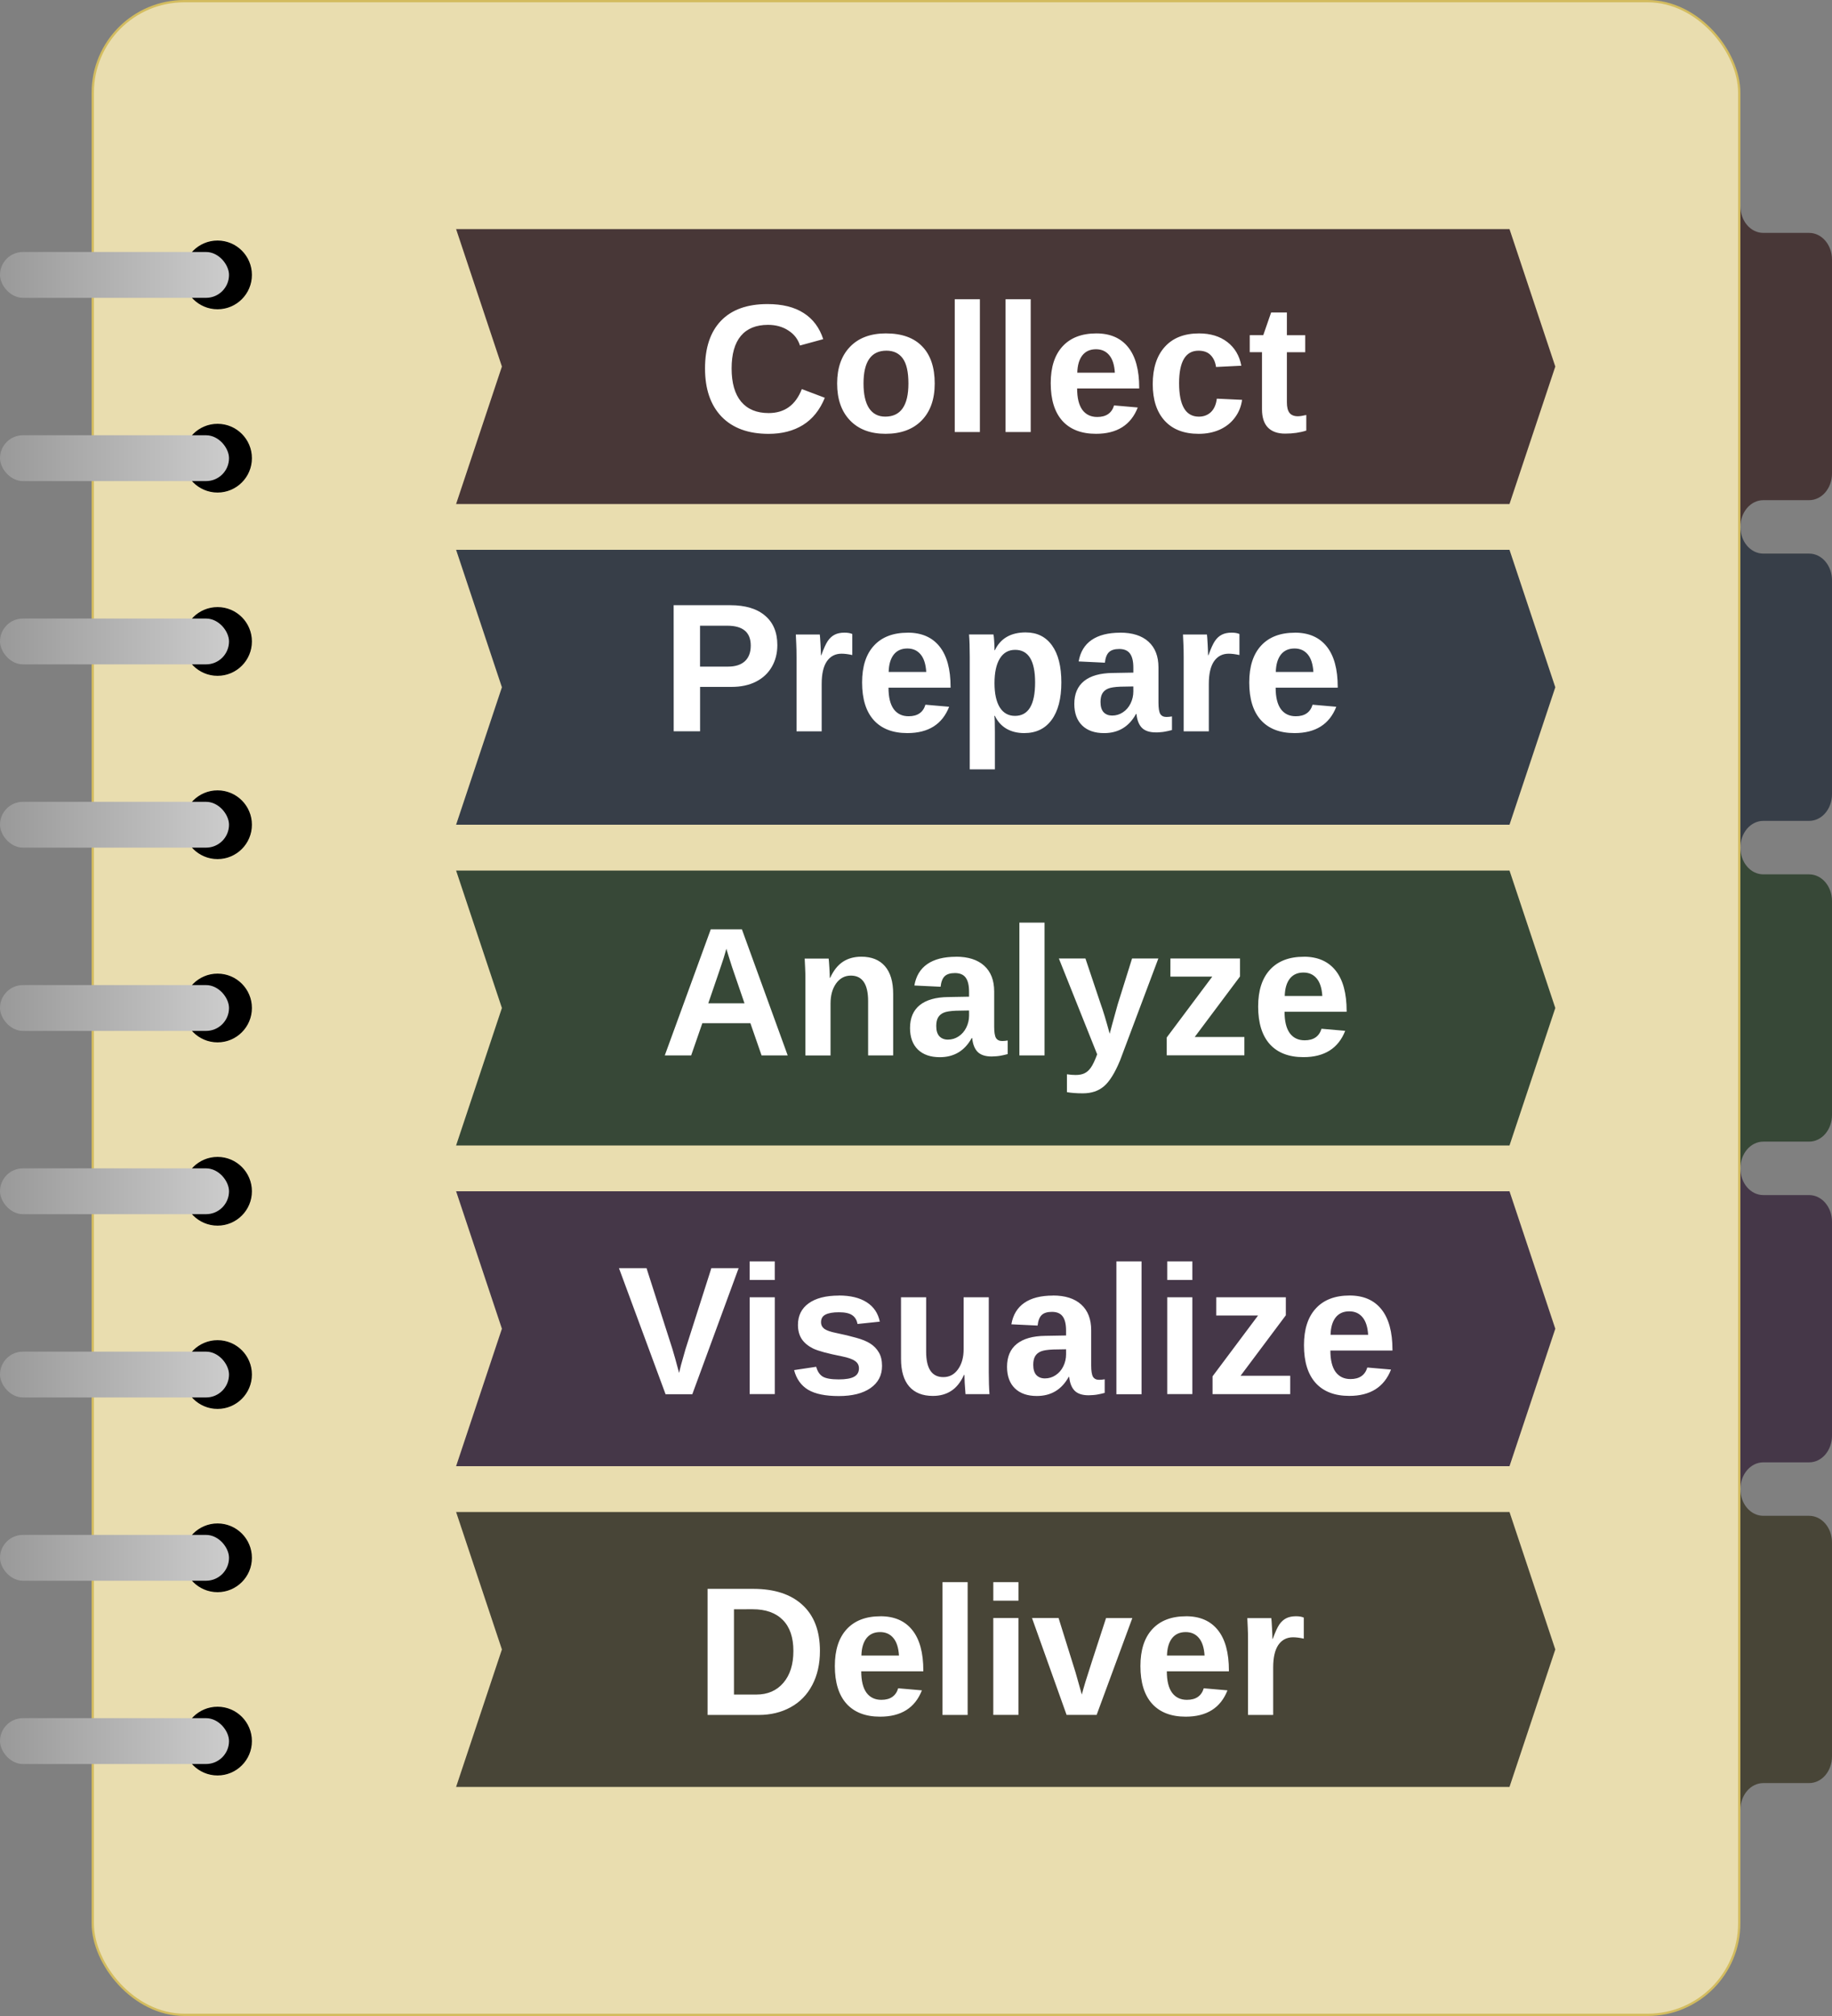 <?xml version="1.0" encoding="UTF-8" standalone="no"?>
<svg
   width="80"
   height="88"
   viewBox="0 0 80 88"
   id="svg2"
   version="1.1"
   xmlns:xlink="http://www.w3.org/1999/xlink"
   xmlns="http://www.w3.org/2000/svg"
   xmlns:svg="http://www.w3.org/2000/svg"
   xmlns:rdf="http://www.w3.org/1999/02/22-rdf-syntax-ns#"
   xmlns:cc="http://creativecommons.org/ns#"
   xmlns:dc="http://purl.org/dc/elements/1.1/">
  <rect x="0" y="0" width="80" height="88" fill="#808080" stroke="none"/>
  <defs
     id="defs4">
    <linearGradient
       id="linearGradient7679">
      <stop
         style="stop-color:#999999;stop-opacity:1"
         offset="0"
         id="stop7681" />
      <stop
         style="stop-color:#cccccc;stop-opacity:1"
         offset="1"
         id="stop7683" />
    </linearGradient>
    <marker
       orient="auto"
       refY="0"
       refX="0"
       id="Arrow2Lend"
       style="overflow:visible">
      <path
         id="path16771"
         style="fill:#b3b3b3;fill-opacity:1;fill-rule:evenodd;stroke:#b3b3b3;stroke-width:0.625;stroke-linejoin:round;stroke-opacity:1"
         d="M 8.719,4.034 -2.207,0.016 8.719,-4.002 c -1.745,2.372 -1.735,5.617 -6e-7,8.035 z"
         transform="matrix(-1.1,0,0,-1.1,-1.1,0)" />
    </marker>
    <marker
       orient="auto"
       refY="0"
       refX="0"
       id="marker17495"
       style="overflow:visible">
      <path
         id="path17497"
         style="fill:#000000;fill-opacity:1;fill-rule:evenodd;stroke:#000000;stroke-width:0.625;stroke-linejoin:round;stroke-opacity:1"
         d="M 8.719,4.034 -2.207,0.016 8.719,-4.002 c -1.745,2.372 -1.735,5.617 -6e-7,8.035 z"
         transform="matrix(1.1,0,0,1.1,1.1,0)" />
    </marker>
    <marker
       orient="auto"
       refY="0"
       refX="0"
       id="Arrow2Lstart"
       style="overflow:visible">
      <path
         id="path16768"
         style="fill:#000000;fill-opacity:1;fill-rule:evenodd;stroke:#000000;stroke-width:0.625;stroke-linejoin:round;stroke-opacity:1"
         d="M 8.719,4.034 -2.207,0.016 8.719,-4.002 c -1.745,2.372 -1.735,5.617 -6e-7,8.035 z"
         transform="matrix(1.1,0,0,1.1,1.1,0)" />
    </marker>
    <linearGradient
       xlink:href="#linearGradient7679"
       id="linearGradient2266"
       gradientUnits="userSpaceOnUse"
       gradientTransform="translate(-24,-944.362)"
       x1="24"
       y1="964.362"
       x2="34"
       y2="964.362" />
    <linearGradient
       xlink:href="#linearGradient7679"
       id="linearGradient2268"
       gradientUnits="userSpaceOnUse"
       gradientTransform="translate(-24,-944.362)"
       x1="24"
       y1="956.362"
       x2="34"
       y2="956.362" />
    <linearGradient
       xlink:href="#linearGradient7679"
       id="linearGradient2270"
       gradientUnits="userSpaceOnUse"
       gradientTransform="translate(-24,-944.362)"
       x1="24"
       y1="972.362"
       x2="34"
       y2="972.362" />
    <linearGradient
       xlink:href="#linearGradient7679"
       id="linearGradient2272"
       gradientUnits="userSpaceOnUse"
       gradientTransform="translate(-24,-944.362)"
       x1="24"
       y1="980.362"
       x2="34"
       y2="980.362" />
    <linearGradient
       xlink:href="#linearGradient7679"
       id="linearGradient2274"
       gradientUnits="userSpaceOnUse"
       gradientTransform="translate(-24,-944.362)"
       x1="24"
       y1="988.362"
       x2="34"
       y2="988.362" />
    <linearGradient
       xlink:href="#linearGradient7679"
       id="linearGradient2276"
       gradientUnits="userSpaceOnUse"
       gradientTransform="translate(-24,-944.362)"
       x1="24"
       y1="996.362"
       x2="34"
       y2="996.362" />
    <linearGradient
       xlink:href="#linearGradient7679"
       id="linearGradient2278"
       gradientUnits="userSpaceOnUse"
       gradientTransform="translate(-24,-944.362)"
       x1="24"
       y1="1004.362"
       x2="34"
       y2="1004.362" />
    <linearGradient
       xlink:href="#linearGradient7679"
       id="linearGradient2280"
       gradientUnits="userSpaceOnUse"
       gradientTransform="translate(-24,-944.362)"
       x1="24"
       y1="1012.362"
       x2="34"
       y2="1012.362" />
    <linearGradient
       xlink:href="#linearGradient7679"
       id="linearGradient2282"
       gradientUnits="userSpaceOnUse"
       gradientTransform="translate(-24,-944.362)"
       x1="24"
       y1="1020.362"
       x2="34"
       y2="1020.362" />
  </defs>
  <g
     id="g4936"
     transform="translate(-2.5878907e-7,1.9591302e-5)">
    <rect
       rx="4"
       ry="4"
       y="0.05"
       x="4.05"
       height="87.9"
       width="71.9"
       id="rect2174"
       style="color:#000000;clip-rule:nonzero;display:inline;overflow:visible;visibility:visible;isolation:auto;mix-blend-mode:normal;color-interpolation:sRGB;color-interpolation-filters:linearRGB;solid-color:#000000;solid-opacity:1;fill:#e9ddaf;fill-opacity:1;fill-rule:nonzero;stroke:#d3bc5f;stroke-width:0.1;stroke-linecap:round;stroke-linejoin:miter;stroke-miterlimit:4;stroke-dasharray:none;stroke-dashoffset:0;stroke-opacity:1;color-rendering:auto;image-rendering:auto;shape-rendering:auto;text-rendering:auto;enable-background:accumulate" />
    <ellipse
       ry="1.5"
       rx="1.5"
       cy="20"
       cx="9.5"
       id="ellipse2176"
       style="color:#000000;clip-rule:nonzero;display:inline;overflow:visible;visibility:visible;isolation:auto;mix-blend-mode:normal;color-interpolation:sRGB;color-interpolation-filters:linearRGB;solid-color:#000000;solid-opacity:1;fill:#000000;fill-opacity:1;fill-rule:nonzero;stroke:none;stroke-width:1;stroke-linecap:round;stroke-linejoin:miter;stroke-miterlimit:4;stroke-dasharray:none;stroke-dashoffset:0;stroke-opacity:1;color-rendering:auto;image-rendering:auto;shape-rendering:auto;text-rendering:auto;enable-background:accumulate" />
    <rect
       ry="1"
       rx="1"
       y="19"
       x="2.5878907e-07"
       height="2"
       width="10"
       id="rect2178"
       style="color:#000000;clip-rule:nonzero;display:inline;overflow:visible;visibility:visible;isolation:auto;mix-blend-mode:normal;color-interpolation:sRGB;color-interpolation-filters:linearRGB;solid-color:#000000;solid-opacity:1;fill:url(#linearGradient2266);fill-opacity:1;fill-rule:nonzero;stroke:none;stroke-width:1;stroke-linecap:round;stroke-linejoin:miter;stroke-miterlimit:4;stroke-dasharray:none;stroke-dashoffset:0;stroke-opacity:1;color-rendering:auto;image-rendering:auto;shape-rendering:auto;text-rendering:auto;enable-background:accumulate" />
    <ellipse
       style="color:#000000;clip-rule:nonzero;display:inline;overflow:visible;visibility:visible;isolation:auto;mix-blend-mode:normal;color-interpolation:sRGB;color-interpolation-filters:linearRGB;solid-color:#000000;solid-opacity:1;fill:#000000;fill-opacity:1;fill-rule:nonzero;stroke:none;stroke-width:1;stroke-linecap:round;stroke-linejoin:miter;stroke-miterlimit:4;stroke-dasharray:none;stroke-dashoffset:0;stroke-opacity:1;color-rendering:auto;image-rendering:auto;shape-rendering:auto;text-rendering:auto;enable-background:accumulate"
       id="ellipse2180"
       cx="9.5"
       cy="12"
       rx="1.5"
       ry="1.5" />
    <rect
       style="color:#000000;clip-rule:nonzero;display:inline;overflow:visible;visibility:visible;isolation:auto;mix-blend-mode:normal;color-interpolation:sRGB;color-interpolation-filters:linearRGB;solid-color:#000000;solid-opacity:1;fill:url(#linearGradient2268);fill-opacity:1;fill-rule:nonzero;stroke:none;stroke-width:1;stroke-linecap:round;stroke-linejoin:miter;stroke-miterlimit:4;stroke-dasharray:none;stroke-dashoffset:0;stroke-opacity:1;color-rendering:auto;image-rendering:auto;shape-rendering:auto;text-rendering:auto;enable-background:accumulate"
       id="rect2182"
       width="10"
       height="2"
       x="2.5878907e-07"
       y="11"
       rx="1"
       ry="1" />
    <ellipse
       style="color:#000000;clip-rule:nonzero;display:inline;overflow:visible;visibility:visible;isolation:auto;mix-blend-mode:normal;color-interpolation:sRGB;color-interpolation-filters:linearRGB;solid-color:#000000;solid-opacity:1;fill:#000000;fill-opacity:1;fill-rule:nonzero;stroke:none;stroke-width:1;stroke-linecap:round;stroke-linejoin:miter;stroke-miterlimit:4;stroke-dasharray:none;stroke-dashoffset:0;stroke-opacity:1;color-rendering:auto;image-rendering:auto;shape-rendering:auto;text-rendering:auto;enable-background:accumulate"
       id="ellipse2184"
       cx="9.5"
       cy="28"
       rx="1.5"
       ry="1.5" />
    <rect
       style="color:#000000;clip-rule:nonzero;display:inline;overflow:visible;visibility:visible;isolation:auto;mix-blend-mode:normal;color-interpolation:sRGB;color-interpolation-filters:linearRGB;solid-color:#000000;solid-opacity:1;fill:url(#linearGradient2270);fill-opacity:1;fill-rule:nonzero;stroke:none;stroke-width:1;stroke-linecap:round;stroke-linejoin:miter;stroke-miterlimit:4;stroke-dasharray:none;stroke-dashoffset:0;stroke-opacity:1;color-rendering:auto;image-rendering:auto;shape-rendering:auto;text-rendering:auto;enable-background:accumulate"
       id="rect2186"
       width="10"
       height="2"
       x="2.5878907e-07"
       y="27"
       rx="1"
       ry="1" />
    <ellipse
       ry="1.5"
       rx="1.5"
       cy="36"
       cx="9.5"
       id="ellipse2188"
       style="color:#000000;clip-rule:nonzero;display:inline;overflow:visible;visibility:visible;isolation:auto;mix-blend-mode:normal;color-interpolation:sRGB;color-interpolation-filters:linearRGB;solid-color:#000000;solid-opacity:1;fill:#000000;fill-opacity:1;fill-rule:nonzero;stroke:none;stroke-width:1;stroke-linecap:round;stroke-linejoin:miter;stroke-miterlimit:4;stroke-dasharray:none;stroke-dashoffset:0;stroke-opacity:1;color-rendering:auto;image-rendering:auto;shape-rendering:auto;text-rendering:auto;enable-background:accumulate" />
    <rect
       ry="1"
       rx="1"
       y="35"
       x="2.5878907e-07"
       height="2"
       width="10"
       id="rect2190"
       style="color:#000000;clip-rule:nonzero;display:inline;overflow:visible;visibility:visible;isolation:auto;mix-blend-mode:normal;color-interpolation:sRGB;color-interpolation-filters:linearRGB;solid-color:#000000;solid-opacity:1;fill:url(#linearGradient2272);fill-opacity:1;fill-rule:nonzero;stroke:none;stroke-width:1;stroke-linecap:round;stroke-linejoin:miter;stroke-miterlimit:4;stroke-dasharray:none;stroke-dashoffset:0;stroke-opacity:1;color-rendering:auto;image-rendering:auto;shape-rendering:auto;text-rendering:auto;enable-background:accumulate" />
    <ellipse
       style="color:#000000;clip-rule:nonzero;display:inline;overflow:visible;visibility:visible;isolation:auto;mix-blend-mode:normal;color-interpolation:sRGB;color-interpolation-filters:linearRGB;solid-color:#000000;solid-opacity:1;fill:#000000;fill-opacity:1;fill-rule:nonzero;stroke:none;stroke-width:1;stroke-linecap:round;stroke-linejoin:miter;stroke-miterlimit:4;stroke-dasharray:none;stroke-dashoffset:0;stroke-opacity:1;color-rendering:auto;image-rendering:auto;shape-rendering:auto;text-rendering:auto;enable-background:accumulate"
       id="ellipse2192"
       cx="9.5"
       cy="44"
       rx="1.5"
       ry="1.5" />
    <rect
       style="color:#000000;clip-rule:nonzero;display:inline;overflow:visible;visibility:visible;isolation:auto;mix-blend-mode:normal;color-interpolation:sRGB;color-interpolation-filters:linearRGB;solid-color:#000000;solid-opacity:1;fill:url(#linearGradient2274);fill-opacity:1;fill-rule:nonzero;stroke:none;stroke-width:1;stroke-linecap:round;stroke-linejoin:miter;stroke-miterlimit:4;stroke-dasharray:none;stroke-dashoffset:0;stroke-opacity:1;color-rendering:auto;image-rendering:auto;shape-rendering:auto;text-rendering:auto;enable-background:accumulate"
       id="rect2194"
       width="10"
       height="2"
       x="2.5878907e-07"
       y="43"
       rx="1"
       ry="1" />
    <ellipse
       ry="1.5"
       rx="1.5"
       cy="52"
       cx="9.5"
       id="ellipse2196"
       style="color:#000000;clip-rule:nonzero;display:inline;overflow:visible;visibility:visible;isolation:auto;mix-blend-mode:normal;color-interpolation:sRGB;color-interpolation-filters:linearRGB;solid-color:#000000;solid-opacity:1;fill:#000000;fill-opacity:1;fill-rule:nonzero;stroke:none;stroke-width:1;stroke-linecap:round;stroke-linejoin:miter;stroke-miterlimit:4;stroke-dasharray:none;stroke-dashoffset:0;stroke-opacity:1;color-rendering:auto;image-rendering:auto;shape-rendering:auto;text-rendering:auto;enable-background:accumulate" />
    <rect
       ry="1"
       rx="1"
       y="51"
       x="2.5878907e-07"
       height="2"
       width="10"
       id="rect2198"
       style="color:#000000;clip-rule:nonzero;display:inline;overflow:visible;visibility:visible;isolation:auto;mix-blend-mode:normal;color-interpolation:sRGB;color-interpolation-filters:linearRGB;solid-color:#000000;solid-opacity:1;fill:url(#linearGradient2276);fill-opacity:1;fill-rule:nonzero;stroke:none;stroke-width:1;stroke-linecap:round;stroke-linejoin:miter;stroke-miterlimit:4;stroke-dasharray:none;stroke-dashoffset:0;stroke-opacity:1;color-rendering:auto;image-rendering:auto;shape-rendering:auto;text-rendering:auto;enable-background:accumulate" />
    <ellipse
       style="color:#000000;clip-rule:nonzero;display:inline;overflow:visible;visibility:visible;isolation:auto;mix-blend-mode:normal;color-interpolation:sRGB;color-interpolation-filters:linearRGB;solid-color:#000000;solid-opacity:1;fill:#000000;fill-opacity:1;fill-rule:nonzero;stroke:none;stroke-width:1;stroke-linecap:round;stroke-linejoin:miter;stroke-miterlimit:4;stroke-dasharray:none;stroke-dashoffset:0;stroke-opacity:1;color-rendering:auto;image-rendering:auto;shape-rendering:auto;text-rendering:auto;enable-background:accumulate"
       id="ellipse2200"
       cx="9.5"
       cy="60"
       rx="1.5"
       ry="1.5" />
    <rect
       style="color:#000000;clip-rule:nonzero;display:inline;overflow:visible;visibility:visible;isolation:auto;mix-blend-mode:normal;color-interpolation:sRGB;color-interpolation-filters:linearRGB;solid-color:#000000;solid-opacity:1;fill:url(#linearGradient2278);fill-opacity:1;fill-rule:nonzero;stroke:none;stroke-width:1;stroke-linecap:round;stroke-linejoin:miter;stroke-miterlimit:4;stroke-dasharray:none;stroke-dashoffset:0;stroke-opacity:1;color-rendering:auto;image-rendering:auto;shape-rendering:auto;text-rendering:auto;enable-background:accumulate"
       id="rect2202"
       width="10"
       height="2"
       x="2.5878907e-07"
       y="59"
       rx="1"
       ry="1" />
    <ellipse
       ry="1.5"
       rx="1.5"
       cy="68"
       cx="9.5"
       id="ellipse2204"
       style="color:#000000;clip-rule:nonzero;display:inline;overflow:visible;visibility:visible;isolation:auto;mix-blend-mode:normal;color-interpolation:sRGB;color-interpolation-filters:linearRGB;solid-color:#000000;solid-opacity:1;fill:#000000;fill-opacity:1;fill-rule:nonzero;stroke:none;stroke-width:1;stroke-linecap:round;stroke-linejoin:miter;stroke-miterlimit:4;stroke-dasharray:none;stroke-dashoffset:0;stroke-opacity:1;color-rendering:auto;image-rendering:auto;shape-rendering:auto;text-rendering:auto;enable-background:accumulate" />
    <rect
       ry="1"
       rx="1"
       y="67"
       x="2.5878907e-07"
       height="2"
       width="10"
       id="rect2206"
       style="color:#000000;clip-rule:nonzero;display:inline;overflow:visible;visibility:visible;isolation:auto;mix-blend-mode:normal;color-interpolation:sRGB;color-interpolation-filters:linearRGB;solid-color:#000000;solid-opacity:1;fill:url(#linearGradient2280);fill-opacity:1;fill-rule:nonzero;stroke:none;stroke-width:1;stroke-linecap:round;stroke-linejoin:miter;stroke-miterlimit:4;stroke-dasharray:none;stroke-dashoffset:0;stroke-opacity:1;color-rendering:auto;image-rendering:auto;shape-rendering:auto;text-rendering:auto;enable-background:accumulate" />
    <ellipse
       style="color:#000000;clip-rule:nonzero;display:inline;overflow:visible;visibility:visible;isolation:auto;mix-blend-mode:normal;color-interpolation:sRGB;color-interpolation-filters:linearRGB;solid-color:#000000;solid-opacity:1;fill:#000000;fill-opacity:1;fill-rule:nonzero;stroke:none;stroke-width:1;stroke-linecap:round;stroke-linejoin:miter;stroke-miterlimit:4;stroke-dasharray:none;stroke-dashoffset:0;stroke-opacity:1;color-rendering:auto;image-rendering:auto;shape-rendering:auto;text-rendering:auto;enable-background:accumulate"
       id="ellipse2208"
       cx="9.5"
       cy="76"
       rx="1.5"
       ry="1.5" />
    <rect
       style="color:#000000;clip-rule:nonzero;display:inline;overflow:visible;visibility:visible;isolation:auto;mix-blend-mode:normal;color-interpolation:sRGB;color-interpolation-filters:linearRGB;solid-color:#000000;solid-opacity:1;fill:url(#linearGradient2282);fill-opacity:1;fill-rule:nonzero;stroke:none;stroke-width:1;stroke-linecap:round;stroke-linejoin:miter;stroke-miterlimit:4;stroke-dasharray:none;stroke-dashoffset:0;stroke-opacity:1;color-rendering:auto;image-rendering:auto;shape-rendering:auto;text-rendering:auto;enable-background:accumulate"
       id="rect2210"
       width="10"
       height="2"
       x="2.5878907e-07"
       y="75"
       rx="1"
       ry="1" />
    <path
       id="path2218"
       d="M 76,9 V 11.333 12.5 18.333 20.667 23 c 0,-0.646 0.446,-1.167 1,-1.167 h 1 1 c 0.554,0 1,-0.52 1,-1.167 v -9.333 c 0,-0.646 -0.446,-1.167 -1,-1.167 h -1 -1 c -0.554,0 -1,-0.52 -1,-1.167 z"
       style="color:#000000;clip-rule:nonzero;display:inline;overflow:visible;visibility:visible;isolation:auto;mix-blend-mode:normal;color-interpolation:sRGB;color-interpolation-filters:linearRGB;solid-color:#000000;solid-opacity:1;fill:#483737;fill-opacity:1;fill-rule:nonzero;stroke:none;stroke-width:1;stroke-linecap:round;stroke-linejoin:miter;stroke-miterlimit:4;stroke-dasharray:none;stroke-dashoffset:0;stroke-opacity:1;color-rendering:auto;image-rendering:auto;shape-rendering:auto;text-rendering:auto;enable-background:accumulate">
      <title
         id="title45">collect_tab</title>
    </path>
    <path
       style="color:#000000;clip-rule:nonzero;display:inline;overflow:visible;visibility:visible;isolation:auto;mix-blend-mode:normal;color-interpolation:sRGB;color-interpolation-filters:linearRGB;solid-color:#000000;solid-opacity:1;fill:#373e48;fill-opacity:1;fill-rule:nonzero;stroke:none;stroke-width:1;stroke-linecap:round;stroke-linejoin:miter;stroke-miterlimit:4;stroke-dasharray:none;stroke-dashoffset:0;stroke-opacity:1;color-rendering:auto;image-rendering:auto;shape-rendering:auto;text-rendering:auto;enable-background:accumulate"
       d="m 76,23 v 2.333 1.167 5.833 2.333 2.333 c 0,-0.646 0.446,-1.167 1,-1.167 h 1 1 c 0.554,0 1,-0.52 1,-1.167 v -9.333 c 0,-0.646 -0.446,-1.167 -1,-1.167 h -1 -1 c -0.554,0 -1,-0.52 -1,-1.167 z"
       id="path2222">
      <title
         id="title50">prepare_tab</title>
    </path>
    <path
       id="path2226"
       d="M 76,37 V 39.333 40.5 46.333 48.667 51 c 0,-0.646 0.446,-1.167 1,-1.167 h 1 1 c 0.554,0 1,-0.52 1,-1.167 v -9.333 c 0,-0.646 -0.446,-1.167 -1,-1.167 h -1 -1 c -0.554,0 -1,-0.52 -1,-1.167 z"
       style="color:#000000;clip-rule:nonzero;display:inline;overflow:visible;visibility:visible;isolation:auto;mix-blend-mode:normal;color-interpolation:sRGB;color-interpolation-filters:linearRGB;solid-color:#000000;solid-opacity:1;fill:#374837;fill-opacity:1;fill-rule:nonzero;stroke:none;stroke-width:1;stroke-linecap:round;stroke-linejoin:miter;stroke-miterlimit:4;stroke-dasharray:none;stroke-dashoffset:0;stroke-opacity:1;color-rendering:auto;image-rendering:auto;shape-rendering:auto;text-rendering:auto;enable-background:accumulate">
      <title
         id="title55">analyze_tab</title>
    </path>
    <path
       style="color:#000000;clip-rule:nonzero;display:inline;overflow:visible;visibility:visible;isolation:auto;mix-blend-mode:normal;color-interpolation:sRGB;color-interpolation-filters:linearRGB;solid-color:#000000;solid-opacity:1;fill:#453748;fill-opacity:1;fill-rule:nonzero;stroke:none;stroke-width:1;stroke-linecap:round;stroke-linejoin:miter;stroke-miterlimit:4;stroke-dasharray:none;stroke-dashoffset:0;stroke-opacity:1;color-rendering:auto;image-rendering:auto;shape-rendering:auto;text-rendering:auto;enable-background:accumulate"
       d="M 76,51 V 53.333 54.5 60.333 62.667 65 c 0,-0.646 0.446,-1.167 1,-1.167 h 1 1 c 0.554,0 1,-0.52 1,-1.167 v -9.333 c 0,-0.646 -0.446,-1.167 -1,-1.167 h -1 -1 c -0.554,0 -1,-0.52 -1,-1.167 z"
       id="path2230">
      <title
         id="title60">visualize_tab</title>
    </path>
    <path
       id="path2234"
       d="M 76,65 V 67.333 68.5 74.333 76.667 79 c 0,-0.646 0.446,-1.167 1,-1.167 h 1 1 c 0.554,0 1,-0.52 1,-1.167 v -9.333 c 0,-0.646 -0.446,-1.167 -1,-1.167 h -1 -1 c -0.554,0 -1,-0.52 -1,-1.167 z"
       style="color:#000000;clip-rule:nonzero;display:inline;overflow:visible;visibility:visible;isolation:auto;mix-blend-mode:normal;color-interpolation:sRGB;color-interpolation-filters:linearRGB;solid-color:#000000;solid-opacity:1;fill:#484537;fill-opacity:1;fill-rule:nonzero;stroke:none;stroke-width:1;stroke-linecap:round;stroke-linejoin:miter;stroke-miterlimit:4;stroke-dasharray:none;stroke-dashoffset:0;stroke-opacity:1;color-rendering:auto;image-rendering:auto;shape-rendering:auto;text-rendering:auto;enable-background:accumulate">
      <title
         id="title65">deliver_tab</title>
    </path>
    <path
       style="color:#000000;clip-rule:nonzero;display:inline;overflow:visible;visibility:visible;isolation:auto;mix-blend-mode:normal;color-interpolation:sRGB;color-interpolation-filters:linearRGB;solid-color:#000000;solid-opacity:1;fill:#ffffff;fill-opacity:1;fill-rule:nonzero;stroke:none;stroke-width:2;stroke-linecap:round;stroke-linejoin:miter;stroke-miterlimit:4;stroke-dasharray:none;stroke-dashoffset:0;stroke-opacity:1;color-rendering:auto;image-rendering:auto;shape-rendering:auto;text-rendering:auto;enable-background:accumulate"
       d="m 21,11 1.917,5 -1.917,5 h 14.375 2.875 11.5 2.875 2.875 9.583 l 1.917,-5 -1.917,-5 h -9.583 -2.875 -2.875 -11.5 -2.875 z"
       id="path2236" />
    <path
       style="color:#000000;clip-rule:nonzero;display:inline;overflow:visible;visibility:visible;isolation:auto;mix-blend-mode:normal;color-interpolation:sRGB;color-interpolation-filters:linearRGB;solid-color:#000000;solid-opacity:1;fill:#483737;fill-opacity:1;fill-rule:nonzero;stroke:none;stroke-width:2;stroke-linecap:round;stroke-linejoin:miter;stroke-miterlimit:4;stroke-dasharray:none;stroke-dashoffset:0;stroke-opacity:1;color-rendering:auto;image-rendering:auto;shape-rendering:auto;text-rendering:auto;enable-background:accumulate"
       d="m 19.917,10 2,6 -2,6 h 15 3 12 3 3 10 l 2,-6 -2,-6 h -10 -3 -3 -12 -3 z m 21.775,3.062 h 1.098 v 5.797 h -1.098 z m 2.219,0 h 1.098 v 5.797 h -1.098 z m -10.395,0.211 c 0.646,0 1.172,0.13 1.578,0.391 0.406,0.258 0.691,0.638 0.855,1.141 l -1.016,0.277 c -0.086,-0.276 -0.255,-0.495 -0.508,-0.656 -0.25,-0.164 -0.546,-0.246 -0.887,-0.246 -0.521,0 -0.917,0.161 -1.188,0.484 -0.268,0.323 -0.402,0.796 -0.402,1.418 0,0.633 0.138,1.116 0.414,1.449 0.279,0.333 0.68,0.5 1.203,0.5 0.695,0 1.178,-0.349 1.449,-1.047 l 1.004,0.379 c -0.216,0.531 -0.534,0.927 -0.953,1.188 -0.417,0.258 -0.917,0.387 -1.5,0.387 -0.885,0 -1.57,-0.25 -2.055,-0.75 -0.482,-0.503 -0.723,-1.204 -0.723,-2.106 0,-0.904 0.233,-1.598 0.699,-2.082 0.466,-0.484 1.142,-0.727 2.027,-0.727 z m 21.992,0.367 h 0.688 v 0.992 h 0.801 v 0.742 h -0.801 v 2.195 c 0,0.206 0.039,0.358 0.117,0.457 0.078,0.096 0.199,0.144 0.363,0.144 0.086,0 0.208,-0.018 0.367,-0.055 v 0.68 c -0.271,0.088 -0.579,0.133 -0.926,0.133 -0.323,0 -0.572,-0.087 -0.746,-0.262 -0.174,-0.177 -0.262,-0.444 -0.262,-0.801 v -2.492 h -0.535 v -0.742 h 0.59 z m -16.816,0.914 c 0.69,0 1.216,0.189 1.578,0.566 0.365,0.375 0.547,0.915 0.547,1.621 0,0.685 -0.19,1.223 -0.57,1.613 -0.38,0.388 -0.906,0.582 -1.578,0.582 -0.659,0 -1.176,-0.195 -1.551,-0.586 -0.375,-0.391 -0.562,-0.927 -0.562,-1.609 0,-0.68 0.188,-1.214 0.562,-1.602 0.375,-0.391 0.9,-0.586 1.574,-0.586 z m 9.184,0 c 0.607,0 1.07,0.202 1.391,0.605 0.32,0.401 0.48,0.99 0.48,1.766 v 0.031 h -2.711 c 0,0.411 0.075,0.723 0.227,0.933 0.154,0.208 0.371,0.312 0.652,0.312 0.388,0 0.633,-0.168 0.734,-0.504 l 1.035,0.09 c -0.299,0.766 -0.908,1.149 -1.824,1.149 -0.635,0 -1.124,-0.188 -1.465,-0.562 -0.341,-0.378 -0.512,-0.927 -0.512,-1.649 0,-0.698 0.173,-1.234 0.52,-1.609 0.346,-0.375 0.837,-0.562 1.473,-0.562 z m 4.484,0 c 0.497,0 0.909,0.125 1.234,0.375 0.326,0.25 0.53,0.595 0.613,1.035 l -1.105,0.055 c -0.031,-0.216 -0.109,-0.388 -0.234,-0.516 -0.125,-0.13 -0.302,-0.195 -0.531,-0.195 -0.565,0 -0.848,0.473 -0.848,1.418 0,0.974 0.288,1.461 0.863,1.461 0.208,0 0.383,-0.065 0.523,-0.195 0.141,-0.133 0.228,-0.33 0.262,-0.59 l 1.102,0.051 c -0.039,0.289 -0.143,0.547 -0.312,0.773 -0.167,0.227 -0.387,0.402 -0.66,0.527 -0.273,0.122 -0.581,0.184 -0.922,0.184 -0.641,0 -1.135,-0.19 -1.484,-0.57 -0.349,-0.383 -0.523,-0.915 -0.523,-1.598 0,-0.698 0.176,-1.241 0.527,-1.629 0.352,-0.391 0.85,-0.586 1.496,-0.586 z m -4.5,0.691 c -0.258,0 -0.457,0.09 -0.598,0.27 -0.138,0.18 -0.211,0.431 -0.219,0.754 h 1.641 c -0.021,-0.341 -0.103,-0.596 -0.246,-0.766 -0.143,-0.172 -0.336,-0.258 -0.578,-0.258 z m -9.152,0.062 c -0.667,0 -1,0.478 -1,1.434 0,0.471 0.081,0.831 0.242,1.078 0.164,0.245 0.4,0.367 0.707,0.367 0.674,0 1.012,-0.482 1.012,-1.445 0,-0.503 -0.082,-0.867 -0.246,-1.094 -0.164,-0.227 -0.402,-0.34 -0.715,-0.34 z"
       id="path2238" />
    <path
       id="path2242"
       d="m 21,25 1.917,5 -1.917,5 h 14.375 2.875 11.5 2.875 2.875 9.583 l 1.917,-5 -1.917,-5 h -9.583 -2.875 -2.875 -11.5 -2.875 z"
       style="color:#000000;clip-rule:nonzero;display:inline;overflow:visible;visibility:visible;isolation:auto;mix-blend-mode:normal;color-interpolation:sRGB;color-interpolation-filters:linearRGB;solid-color:#000000;solid-opacity:1;fill:#ffffff;fill-opacity:1;fill-rule:nonzero;stroke:none;stroke-width:2;stroke-linecap:round;stroke-linejoin:miter;stroke-miterlimit:4;stroke-dasharray:none;stroke-dashoffset:0;stroke-opacity:1;color-rendering:auto;image-rendering:auto;shape-rendering:auto;text-rendering:auto;enable-background:accumulate" />
    <path
       style="color:#000000;clip-rule:nonzero;display:inline;overflow:visible;visibility:visible;isolation:auto;mix-blend-mode:normal;color-interpolation:sRGB;color-interpolation-filters:linearRGB;solid-color:#000000;solid-opacity:1;fill:#373e48;fill-opacity:1;fill-rule:nonzero;stroke:none;stroke-width:2;stroke-linecap:round;stroke-linejoin:miter;stroke-miterlimit:4;stroke-dasharray:none;stroke-dashoffset:0;stroke-opacity:1;color-rendering:auto;image-rendering:auto;shape-rendering:auto;text-rendering:auto;enable-background:accumulate"
       d="m 19.917,24 2,6 -2,6 h 15 3 12 3 3 10 l 2,-6 -2,-6 h -10 -3 -3 -12 -3 z m 9.5,2.418 h 2.473 c 0.659,0 1.165,0.152 1.52,0.457 0.357,0.302 0.535,0.73 0.535,1.285 0,0.354 -0.081,0.671 -0.242,0.949 -0.161,0.279 -0.393,0.495 -0.695,0.648 -0.299,0.151 -0.656,0.227 -1.07,0.227 h -1.367 v 1.938 h -1.152 z m 1.152,0.895 v 1.785 h 1.223 c 0.318,0 0.562,-0.078 0.734,-0.234 0.172,-0.159 0.258,-0.387 0.258,-0.684 0,-0.578 -0.341,-0.867 -1.023,-0.867 z m 14.227,0.293 c 0.492,0 0.874,0.19 1.145,0.57 0.271,0.378 0.406,0.915 0.406,1.613 0,0.706 -0.142,1.251 -0.426,1.637 -0.281,0.383 -0.68,0.574 -1.195,0.574 -0.297,0 -0.556,-0.064 -0.777,-0.191 -0.219,-0.13 -0.387,-0.316 -0.504,-0.559 h -0.023 c 0.016,0.078 0.023,0.315 0.023,0.711 v 1.621 h -1.098 v -4.914 c 0,-0.398 -0.01,-0.723 -0.031,-0.973 h 1.066 c 0.013,0.047 0.023,0.139 0.031,0.277 0.01,0.138 0.016,0.275 0.016,0.41 h 0.016 c 0.247,-0.518 0.698,-0.777 1.352,-0.777 z m -7.918,0.01 c 0.141,0 0.254,0.02 0.34,0.059 v 0.918 c -0.177,-0.039 -0.333,-0.059 -0.469,-0.059 -0.273,0 -0.487,0.111 -0.641,0.332 -0.151,0.221 -0.227,0.549 -0.227,0.984 v 2.074 h -1.098 v -3.234 c 0,-0.232 -0.004,-0.424 -0.012,-0.578 -0.005,-0.156 -0.012,-0.294 -0.019,-0.414 h 1.047 c 0.008,0.047 0.018,0.19 0.031,0.43 0.013,0.237 0.019,0.395 0.019,0.473 h 0.016 c 0.107,-0.297 0.202,-0.505 0.285,-0.625 0.083,-0.122 0.182,-0.212 0.297,-0.27 0.115,-0.06 0.258,-0.09 0.43,-0.09 z m 16.906,0 c 0.141,0 0.254,0.02 0.34,0.059 v 0.918 c -0.177,-0.039 -0.333,-0.059 -0.469,-0.059 -0.273,0 -0.487,0.111 -0.641,0.332 -0.151,0.221 -0.227,0.549 -0.227,0.984 v 2.074 h -1.098 v -3.234 c 0,-0.232 -0.004,-0.424 -0.012,-0.578 -0.005,-0.156 -0.012,-0.294 -0.019,-0.414 h 1.047 c 0.008,0.047 0.018,0.19 0.031,0.43 0.013,0.237 0.019,0.395 0.019,0.473 h 0.016 c 0.107,-0.297 0.202,-0.505 0.285,-0.625 0.083,-0.122 0.182,-0.212 0.297,-0.27 0.115,-0.06 0.258,-0.09 0.43,-0.09 z m -14.145,0 c 0.607,0 1.07,0.202 1.391,0.606 0.32,0.401 0.48,0.99 0.48,1.766 v 0.031 h -2.711 c 0,0.411 0.075,0.723 0.227,0.934 0.154,0.208 0.371,0.312 0.652,0.312 0.388,0 0.633,-0.168 0.734,-0.504 l 1.035,0.09 c -0.299,0.766 -0.908,1.149 -1.824,1.149 -0.635,0 -1.124,-0.188 -1.465,-0.562 -0.341,-0.378 -0.512,-0.927 -0.512,-1.649 0,-0.698 0.173,-1.234 0.52,-1.609 0.346,-0.375 0.837,-0.562 1.473,-0.562 z m 9.281,0 c 0.534,0 0.945,0.132 1.234,0.395 0.289,0.263 0.434,0.637 0.434,1.121 v 1.539 c 0,0.237 0.026,0.401 0.078,0.492 0.055,0.089 0.145,0.133 0.27,0.133 0.083,0 0.164,-0.01 0.242,-0.023 v 0.594 c -0.065,0.016 -0.124,0.03 -0.176,0.043 -0.052,0.013 -0.104,0.023 -0.156,0.031 -0.052,0.01 -0.108,0.014 -0.168,0.019 -0.057,0.01 -0.125,0.01 -0.203,0.01 -0.276,0 -0.48,-0.068 -0.613,-0.203 -0.13,-0.135 -0.208,-0.335 -0.234,-0.598 h -0.023 c -0.307,0.555 -0.771,0.832 -1.391,0.832 -0.409,0 -0.728,-0.111 -0.957,-0.332 -0.229,-0.224 -0.344,-0.538 -0.344,-0.941 0,-0.438 0.142,-0.771 0.426,-1 0.286,-0.229 0.701,-0.346 1.242,-0.352 l 0.91,-0.016 v -0.215 c 0,-0.276 -0.048,-0.48 -0.145,-0.613 -0.096,-0.135 -0.254,-0.203 -0.473,-0.203 -0.203,0 -0.353,0.047 -0.449,0.141 -0.094,0.091 -0.152,0.243 -0.176,0.457 l -1.145,-0.055 c 0.07,-0.411 0.258,-0.723 0.562,-0.934 0.307,-0.213 0.725,-0.32 1.254,-0.32 z m 7.625,0 c 0.607,0 1.07,0.202 1.391,0.606 0.32,0.401 0.48,0.99 0.48,1.766 v 0.031 h -2.711 c 0,0.411 0.075,0.723 0.227,0.934 0.154,0.208 0.371,0.312 0.652,0.312 0.388,0 0.633,-0.168 0.734,-0.504 l 1.035,0.09 c -0.299,0.766 -0.908,1.149 -1.824,1.149 -0.635,0 -1.124,-0.188 -1.465,-0.562 -0.341,-0.378 -0.512,-0.927 -0.512,-1.649 0,-0.698 0.173,-1.234 0.52,-1.609 0.346,-0.375 0.837,-0.562 1.473,-0.562 z m -16.922,0.691 c -0.258,0 -0.457,0.09 -0.598,0.27 -0.138,0.18 -0.211,0.431 -0.219,0.754 h 1.641 c -0.021,-0.341 -0.103,-0.596 -0.246,-0.766 -0.143,-0.172 -0.336,-0.258 -0.578,-0.258 z m 16.906,0 c -0.258,0 -0.457,0.09 -0.598,0.27 -0.138,0.18 -0.211,0.431 -0.219,0.754 h 1.641 c -0.021,-0.341 -0.103,-0.596 -0.246,-0.766 -0.143,-0.172 -0.336,-0.258 -0.578,-0.258 z m -12.199,0.059 c -0.292,0 -0.516,0.128 -0.672,0.383 -0.154,0.255 -0.23,0.612 -0.23,1.07 0,0.456 0.077,0.809 0.23,1.059 0.156,0.247 0.378,0.371 0.664,0.371 0.586,0 0.879,-0.487 0.879,-1.461 0,-0.948 -0.29,-1.422 -0.871,-1.422 z m 5.16,1.598 -0.562,0.01 c -0.255,0.01 -0.436,0.039 -0.543,0.086 -0.107,0.044 -0.189,0.113 -0.246,0.207 -0.055,0.094 -0.082,0.219 -0.082,0.375 10e-6,0.201 0.046,0.35 0.137,0.449 0.094,0.096 0.217,0.144 0.371,0.144 0.172,0 0.328,-0.047 0.469,-0.141 0.143,-0.094 0.255,-0.223 0.336,-0.387 0.081,-0.167 0.121,-0.342 0.121,-0.527 z"
       id="path2244" />
    <path
       style="color:#000000;clip-rule:nonzero;display:inline;overflow:visible;visibility:visible;isolation:auto;mix-blend-mode:normal;color-interpolation:sRGB;color-interpolation-filters:linearRGB;solid-color:#000000;solid-opacity:1;fill:#ffffff;fill-opacity:1;fill-rule:nonzero;stroke:none;stroke-width:2;stroke-linecap:round;stroke-linejoin:miter;stroke-miterlimit:4;stroke-dasharray:none;stroke-dashoffset:0;stroke-opacity:1;color-rendering:auto;image-rendering:auto;shape-rendering:auto;text-rendering:auto;enable-background:accumulate"
       d="m 21,39 1.917,5 -1.917,5 h 14.375 2.875 11.5 2.875 2.875 9.583 l 1.917,-5 -1.917,-5 h -9.583 -2.875 -2.875 -11.5 -2.875 z"
       id="path2248" />
    <path
       style="color:#000000;clip-rule:nonzero;display:inline;overflow:visible;visibility:visible;isolation:auto;mix-blend-mode:normal;color-interpolation:sRGB;color-interpolation-filters:linearRGB;solid-color:#000000;solid-opacity:1;fill:#374837;fill-opacity:1;fill-rule:nonzero;stroke:none;stroke-width:2;stroke-linecap:round;stroke-linejoin:miter;stroke-miterlimit:4;stroke-dasharray:none;stroke-dashoffset:0;stroke-opacity:1;color-rendering:auto;image-rendering:auto;shape-rendering:auto;text-rendering:auto;enable-background:accumulate"
       d="m 19.917,38 2,6 -2,6 h 15 3 12 3 3 10 l 2,-6 -2,-6 h -10 -3 -3 -12 -3 z m 24.598,2.272 h 1.098 v 5.797 h -1.098 z m -13.477,0.293 h 1.359 l 2,5.504 h -1.141 l -0.488,-1.406 h -2.098 l -0.488,1.406 h -1.152 z m 0.68,0.848 -0.023,0.086 c -0.026,0.094 -0.057,0.201 -0.094,0.32 -0.036,0.12 -0.26,0.779 -0.672,1.977 h 1.582 l -0.543,-1.582 -0.168,-0.531 z m 5.895,0.348 c 0.448,0 0.792,0.138 1.031,0.414 0.24,0.276 0.359,0.68 0.359,1.211 v 2.684 h -1.094 v -2.371 c 0,-0.742 -0.251,-1.113 -0.754,-1.113 -0.266,0 -0.48,0.115 -0.645,0.344 -0.161,0.227 -0.242,0.518 -0.242,0.875 v 2.266 h -1.098 v -3.281 c 0,-0.227 -0.004,-0.411 -0.012,-0.555 -0.005,-0.146 -0.012,-0.276 -0.019,-0.391 h 1.047 c 0.008,0.05 0.018,0.182 0.031,0.398 0.013,0.213 0.019,0.361 0.019,0.441 h 0.016 c 0.148,-0.323 0.335,-0.557 0.559,-0.703 0.224,-0.146 0.491,-0.219 0.801,-0.219 z m 4.133,0 c 0.534,0 0.945,0.132 1.234,0.395 0.289,0.263 0.434,0.637 0.434,1.121 v 1.539 c 0,0.237 0.026,0.401 0.078,0.492 0.055,0.088 0.145,0.133 0.27,0.133 0.083,0 0.164,-0.01 0.242,-0.023 v 0.594 c -0.065,0.016 -0.124,0.03 -0.176,0.043 -0.052,0.013 -0.104,0.023 -0.156,0.031 -0.052,0.01 -0.108,0.014 -0.168,0.02 -0.057,0 -0.125,0.01 -0.203,0.01 -0.276,0 -0.48,-0.068 -0.613,-0.203 -0.13,-0.135 -0.208,-0.335 -0.234,-0.598 h -0.023 c -0.307,0.555 -0.771,0.832 -1.391,0.832 -0.409,0 -0.728,-0.111 -0.957,-0.332 -0.229,-0.224 -0.344,-0.538 -0.344,-0.941 0,-0.438 0.142,-0.771 0.426,-1 0.286,-0.229 0.701,-0.346 1.242,-0.352 l 0.91,-0.016 v -0.215 c 0,-0.276 -0.048,-0.48 -0.145,-0.613 -0.096,-0.135 -0.254,-0.203 -0.473,-0.203 -0.203,0 -0.353,0.047 -0.449,0.141 -0.094,0.091 -0.152,0.243 -0.176,0.457 l -1.145,-0.055 c 0.07,-0.411 0.258,-0.723 0.562,-0.934 0.307,-0.213 0.725,-0.32 1.254,-0.32 z m 15.188,0 c 0.607,0 1.07,0.202 1.391,0.606 0.32,0.401 0.48,0.99 0.48,1.766 v 0.031 h -2.711 c 0,0.411 0.075,0.723 0.227,0.934 0.154,0.208 0.371,0.312 0.652,0.312 0.388,0 0.633,-0.168 0.734,-0.504 l 1.035,0.09 c -0.299,0.766 -0.908,1.149 -1.824,1.149 -0.635,0 -1.124,-0.188 -1.465,-0.562 -0.341,-0.378 -0.512,-0.927 -0.512,-1.649 0,-0.698 0.173,-1.234 0.52,-1.609 0.346,-0.375 0.837,-0.562 1.473,-0.562 z m -10.695,0.078 h 1.16 l 0.664,1.98 c 0.104,0.284 0.236,0.719 0.395,1.305 l 0.098,-0.371 0.254,-0.918 0.625,-1.996 h 1.148 l -1.672,4.449 c -0.224,0.542 -0.457,0.917 -0.699,1.125 -0.24,0.208 -0.549,0.312 -0.93,0.312 -0.263,0 -0.493,-0.017 -0.691,-0.051 v -0.781 c 0.138,0.021 0.264,0.031 0.379,0.031 0.156,0 0.285,-0.025 0.387,-0.074 0.104,-0.05 0.197,-0.132 0.277,-0.246 0.083,-0.115 0.176,-0.309 0.277,-0.582 z m 4.871,0 h 3.039 v 0.785 l -1.977,2.641 h 2.168 v 0.801 h -3.391 V 45.287 l 1.988,-2.656 h -1.828 z m 5.809,0.613 c -0.258,0 -0.457,0.09 -0.598,0.27 -0.138,0.18 -0.211,0.431 -0.219,0.754 h 1.641 c -0.021,-0.341 -0.103,-0.596 -0.246,-0.766 -0.143,-0.172 -0.336,-0.258 -0.578,-0.258 z m -14.602,1.656 -0.562,0.01 c -0.255,0.01 -0.436,0.039 -0.543,0.086 -0.107,0.044 -0.189,0.113 -0.246,0.207 -0.055,0.094 -0.082,0.219 -0.082,0.375 0,0.201 0.046,0.35 0.137,0.449 0.094,0.096 0.217,0.145 0.371,0.145 0.172,0 0.328,-0.047 0.469,-0.141 0.143,-0.094 0.255,-0.223 0.336,-0.387 0.081,-0.167 0.121,-0.342 0.121,-0.527 z"
       id="path2250" />
    <path
       id="path2254"
       d="m 21,53 1.917,5 -1.917,5 h 14.375 2.875 11.5 2.875 2.875 9.583 l 1.917,-5 -1.917,-5 h -9.583 -2.875 -2.875 -11.5 -2.875 z"
       style="color:#000000;clip-rule:nonzero;display:inline;overflow:visible;visibility:visible;isolation:auto;mix-blend-mode:normal;color-interpolation:sRGB;color-interpolation-filters:linearRGB;solid-color:#000000;solid-opacity:1;fill:#ffffff;fill-opacity:1;fill-rule:nonzero;stroke:none;stroke-width:2;stroke-linecap:round;stroke-linejoin:miter;stroke-miterlimit:4;stroke-dasharray:none;stroke-dashoffset:0;stroke-opacity:1;color-rendering:auto;image-rendering:auto;shape-rendering:auto;text-rendering:auto;enable-background:accumulate" />
    <path
       style="color:#000000;clip-rule:nonzero;display:inline;overflow:visible;visibility:visible;isolation:auto;mix-blend-mode:normal;color-interpolation:sRGB;color-interpolation-filters:linearRGB;solid-color:#000000;solid-opacity:1;fill:#453748;fill-opacity:1;fill-rule:nonzero;stroke:none;stroke-width:2;stroke-linecap:round;stroke-linejoin:miter;stroke-miterlimit:4;stroke-dasharray:none;stroke-dashoffset:0;stroke-opacity:1;color-rendering:auto;image-rendering:auto;shape-rendering:auto;text-rendering:auto;enable-background:accumulate"
       d="m 19.917,52 2,6 -2,6 h 15 3 12 3 3 10 l 2,-6 -2,-6 h -10 -3 -3 -12 -3 z m 12.818,3.062 h 1.098 v 0.809 h -1.098 z m 16.016,0 h 1.098 v 5.797 h -1.098 z m 2.219,0 h 1.098 v 0.809 h -1.098 z m -23.941,0.293 h 1.203 l 1.133,3.535 c 0.07,0.229 0.167,0.576 0.289,1.039 l 0.082,-0.336 0.199,-0.703 1.129,-3.535 h 1.191 l -2.023,5.504 h -1.168 z m 9.605,1.195 c 0.503,0 0.906,0.098 1.211,0.293 0.307,0.195 0.499,0.478 0.574,0.848 l -0.973,0.102 c -0.031,-0.172 -0.108,-0.299 -0.23,-0.383 -0.122,-0.086 -0.316,-0.129 -0.582,-0.129 -0.26,0 -0.456,0.034 -0.586,0.102 -0.13,0.065 -0.195,0.176 -0.195,0.332 0,0.122 0.05,0.22 0.148,0.293 0.102,0.07 0.271,0.129 0.508,0.176 0.331,0.068 0.624,0.138 0.879,0.211 0.258,0.07 0.464,0.155 0.617,0.254 0.156,0.099 0.28,0.227 0.371,0.383 0.094,0.154 0.141,0.352 0.141,0.594 0,0.409 -0.168,0.73 -0.504,0.965 -0.333,0.232 -0.796,0.348 -1.387,0.348 -0.581,0 -1.026,-0.091 -1.336,-0.274 -0.307,-0.185 -0.512,-0.471 -0.613,-0.859 l 0.965,-0.145 c 0.055,0.201 0.148,0.343 0.281,0.426 0.135,0.083 0.37,0.125 0.703,0.125 0.307,0 0.531,-0.039 0.672,-0.117 0.141,-0.078 0.211,-0.201 0.211,-0.367 0,-0.135 -0.057,-0.242 -0.172,-0.32 -0.112,-0.081 -0.303,-0.148 -0.574,-0.203 -0.62,-0.122 -1.038,-0.236 -1.254,-0.34 -0.216,-0.107 -0.382,-0.243 -0.496,-0.41 -0.112,-0.169 -0.168,-0.376 -0.168,-0.621 0,-0.404 0.155,-0.717 0.465,-0.941 0.312,-0.227 0.754,-0.34 1.324,-0.34 z m 9.348,0 c 0.534,0 0.945,0.132 1.234,0.395 0.289,0.263 0.434,0.637 0.434,1.121 v 1.539 c 0,0.237 0.026,0.401 0.078,0.492 0.055,0.089 0.145,0.133 0.27,0.133 0.083,0 0.164,-0.01 0.242,-0.023 v 0.594 c -0.065,0.016 -0.124,0.03 -0.176,0.043 -0.052,0.013 -0.104,0.023 -0.156,0.031 -0.052,0.01 -0.108,0.014 -0.168,0.02 -0.057,0 -0.125,0.01 -0.203,0.01 -0.276,0 -0.48,-0.068 -0.613,-0.203 -0.13,-0.136 -0.208,-0.335 -0.234,-0.598 h -0.023 c -0.307,0.555 -0.771,0.832 -1.391,0.832 -0.409,0 -0.728,-0.111 -0.957,-0.332 -0.229,-0.224 -0.344,-0.538 -0.344,-0.941 0,-0.438 0.142,-0.771 0.426,-1 0.286,-0.229 0.701,-0.346 1.242,-0.352 l 0.91,-0.016 v -0.215 c 0,-0.276 -0.048,-0.48 -0.145,-0.613 -0.096,-0.135 -0.254,-0.203 -0.473,-0.203 -0.203,0 -0.353,0.047 -0.449,0.141 -0.094,0.091 -0.152,0.243 -0.176,0.457 l -1.145,-0.055 c 0.07,-0.411 0.258,-0.723 0.562,-0.934 0.307,-0.214 0.725,-0.32 1.254,-0.32 z m 12.953,0 c 0.607,0 1.07,0.202 1.391,0.605 0.32,0.401 0.48,0.99 0.48,1.766 v 0.031 h -2.711 c 0,0.411 0.075,0.723 0.227,0.933 0.154,0.208 0.371,0.312 0.652,0.312 0.388,0 0.633,-0.168 0.734,-0.504 l 1.035,0.09 c -0.299,0.766 -0.908,1.149 -1.824,1.149 -0.635,0 -1.124,-0.188 -1.465,-0.562 -0.341,-0.378 -0.512,-0.927 -0.512,-1.649 0,-0.698 0.173,-1.234 0.52,-1.609 0.346,-0.375 0.837,-0.562 1.473,-0.562 z m -26.199,0.078 h 1.098 v 4.226 h -1.098 z m 6.609,0 h 1.098 v 2.371 c 0,0.742 0.25,1.113 0.75,1.113 0.266,0 0.479,-0.113 0.641,-0.34 0.164,-0.229 0.246,-0.522 0.246,-0.879 v -2.266 h 1.098 V 59.91 c 0,0.359 0.01,0.674 0.031,0.945 h -1.047 c -0.031,-0.375 -0.047,-0.655 -0.047,-0.84 h -0.019 c -0.146,0.32 -0.332,0.553 -0.559,0.699 -0.224,0.146 -0.491,0.219 -0.801,0.219 -0.448,0 -0.792,-0.137 -1.031,-0.41 -0.24,-0.276 -0.359,-0.68 -0.359,-1.211 z m 11.625,0 h 1.098 v 4.226 h -1.098 z m 2.141,0 h 3.039 v 0.785 l -1.977,2.641 h 2.168 v 0.801 h -3.391 V 60.078 l 1.988,-2.656 h -1.828 z m 5.809,0.613 c -0.258,0 -0.457,0.09 -0.598,0.27 -0.138,0.18 -0.211,0.431 -0.219,0.754 h 1.641 c -0.021,-0.341 -0.103,-0.596 -0.246,-0.766 -0.143,-0.172 -0.336,-0.258 -0.578,-0.258 z m -12.367,1.656 -0.562,0.01 c -0.255,0.01 -0.436,0.039 -0.543,0.086 -0.107,0.044 -0.189,0.113 -0.246,0.207 -0.055,0.094 -0.082,0.219 -0.082,0.375 0,0.201 0.046,0.35 0.137,0.449 0.094,0.096 0.217,0.145 0.371,0.145 0.172,0 0.328,-0.047 0.469,-0.141 0.143,-0.094 0.255,-0.223 0.336,-0.387 0.081,-0.167 0.121,-0.342 0.121,-0.527 z"
       id="path2256" />
    <path
       style="color:#000000;clip-rule:nonzero;display:inline;overflow:visible;visibility:visible;isolation:auto;mix-blend-mode:normal;color-interpolation:sRGB;color-interpolation-filters:linearRGB;solid-color:#000000;solid-opacity:1;fill:#ffffff;fill-opacity:1;fill-rule:nonzero;stroke:none;stroke-width:2;stroke-linecap:round;stroke-linejoin:miter;stroke-miterlimit:4;stroke-dasharray:none;stroke-dashoffset:0;stroke-opacity:1;color-rendering:auto;image-rendering:auto;shape-rendering:auto;text-rendering:auto;enable-background:accumulate"
       d="m 21,67 1.917,5 -1.917,5 h 14.375 2.875 11.5 2.875 2.875 9.583 l 1.917,-5 -1.917,-5 h -9.583 -2.875 -2.875 -11.5 -2.875 z"
       id="path2260" />
    <path
       style="color:#000000;clip-rule:nonzero;display:inline;overflow:visible;visibility:visible;isolation:auto;mix-blend-mode:normal;color-interpolation:sRGB;color-interpolation-filters:linearRGB;solid-color:#000000;solid-opacity:1;fill:#484537;fill-opacity:1;fill-rule:nonzero;stroke:none;stroke-width:2;stroke-linecap:round;stroke-linejoin:miter;stroke-miterlimit:4;stroke-dasharray:none;stroke-dashoffset:0;stroke-opacity:1;color-rendering:auto;image-rendering:auto;shape-rendering:auto;text-rendering:auto;enable-background:accumulate"
       d="m 19.917,66 2,6 -2,6 h 15 3 12 3 3 10 l 2,-6 -2,-6 h -10 -3 -3 -12 -3 z m 21.24,3.062 h 1.098 v 5.797 h -1.098 z m 2.219,0 h 1.098 v 0.809 h -1.098 z m -12.477,0.293 h 1.992 c 0.927,0 1.645,0.234 2.152,0.703 0.508,0.466 0.762,1.135 0.762,2.008 0,0.568 -0.112,1.064 -0.336,1.488 -0.221,0.422 -0.536,0.745 -0.945,0.969 -0.406,0.224 -0.872,0.336 -1.398,0.336 h -2.227 z m 1.152,0.891 v 3.723 h 0.977 c 0.495,0 0.888,-0.171 1.18,-0.512 0.292,-0.341 0.438,-0.805 0.438,-1.391 0,-0.591 -0.154,-1.042 -0.461,-1.352 -0.307,-0.312 -0.746,-0.469 -1.316,-0.469 z m 24.543,0.305 c 0.141,0 0.254,0.019 0.34,0.059 v 0.918 c -0.177,-0.039 -0.333,-0.059 -0.469,-0.059 -0.273,0 -0.487,0.111 -0.641,0.332 -0.151,0.221 -0.227,0.549 -0.227,0.984 v 2.074 h -1.098 V 71.625 c 0,-0.232 -0.004,-0.424 -0.012,-0.578 -0.005,-0.156 -0.012,-0.294 -0.019,-0.414 h 1.047 c 0.008,0.047 0.018,0.19 0.031,0.43 0.013,0.237 0.019,0.395 0.019,0.473 h 0.016 c 0.107,-0.297 0.202,-0.505 0.285,-0.625 0.083,-0.122 0.182,-0.212 0.297,-0.27 0.115,-0.06 0.258,-0.09 0.43,-0.09 z m -18.145,0 c 0.607,0 1.07,0.202 1.391,0.605 0.32,0.401 0.48,0.99 0.48,1.766 v 0.031 h -2.711 c 0,0.411 0.075,0.723 0.227,0.934 0.154,0.208 0.371,0.312 0.652,0.312 0.388,0 0.633,-0.168 0.734,-0.504 l 1.035,0.09 c -0.299,0.766 -0.908,1.149 -1.824,1.149 -0.635,0 -1.124,-0.188 -1.465,-0.562 -0.341,-0.378 -0.512,-0.927 -0.512,-1.649 0,-0.698 0.173,-1.234 0.52,-1.609 0.346,-0.375 0.837,-0.562 1.473,-0.562 z m 13.344,0 c 0.607,0 1.07,0.202 1.391,0.605 0.32,0.401 0.48,0.99 0.48,1.766 v 0.031 h -2.711 c 0,0.411 0.075,0.723 0.227,0.934 0.154,0.208 0.371,0.312 0.652,0.312 0.388,0 0.633,-0.168 0.734,-0.504 l 1.035,0.09 c -0.299,0.766 -0.908,1.149 -1.824,1.149 -0.635,0 -1.124,-0.188 -1.465,-0.562 -0.341,-0.378 -0.512,-0.927 -0.512,-1.649 0,-0.698 0.173,-1.234 0.52,-1.609 0.346,-0.375 0.837,-0.562 1.473,-0.562 z m -8.418,0.078 h 1.098 v 4.227 h -1.098 z m 1.691,0 h 1.16 l 0.738,2.363 c 0.039,0.13 0.132,0.456 0.277,0.977 0.026,-0.107 0.079,-0.294 0.16,-0.562 0.081,-0.268 0.38,-1.194 0.898,-2.777 h 1.148 l -1.559,4.227 h -1.312 z m -6.633,0.613 c -0.258,0 -0.457,0.09 -0.598,0.27 -0.138,0.18 -0.211,0.431 -0.219,0.754 h 1.641 c -0.021,-0.341 -0.103,-0.596 -0.246,-0.766 -0.143,-0.172 -0.336,-0.258 -0.578,-0.258 z m 13.344,0 c -0.258,0 -0.457,0.09 -0.598,0.27 -0.138,0.18 -0.211,0.431 -0.219,0.754 h 1.641 c -0.021,-0.341 -0.103,-0.596 -0.246,-0.766 -0.143,-0.172 -0.336,-0.258 -0.578,-0.258 z"
       id="path2262" />
  </g>
</svg>

